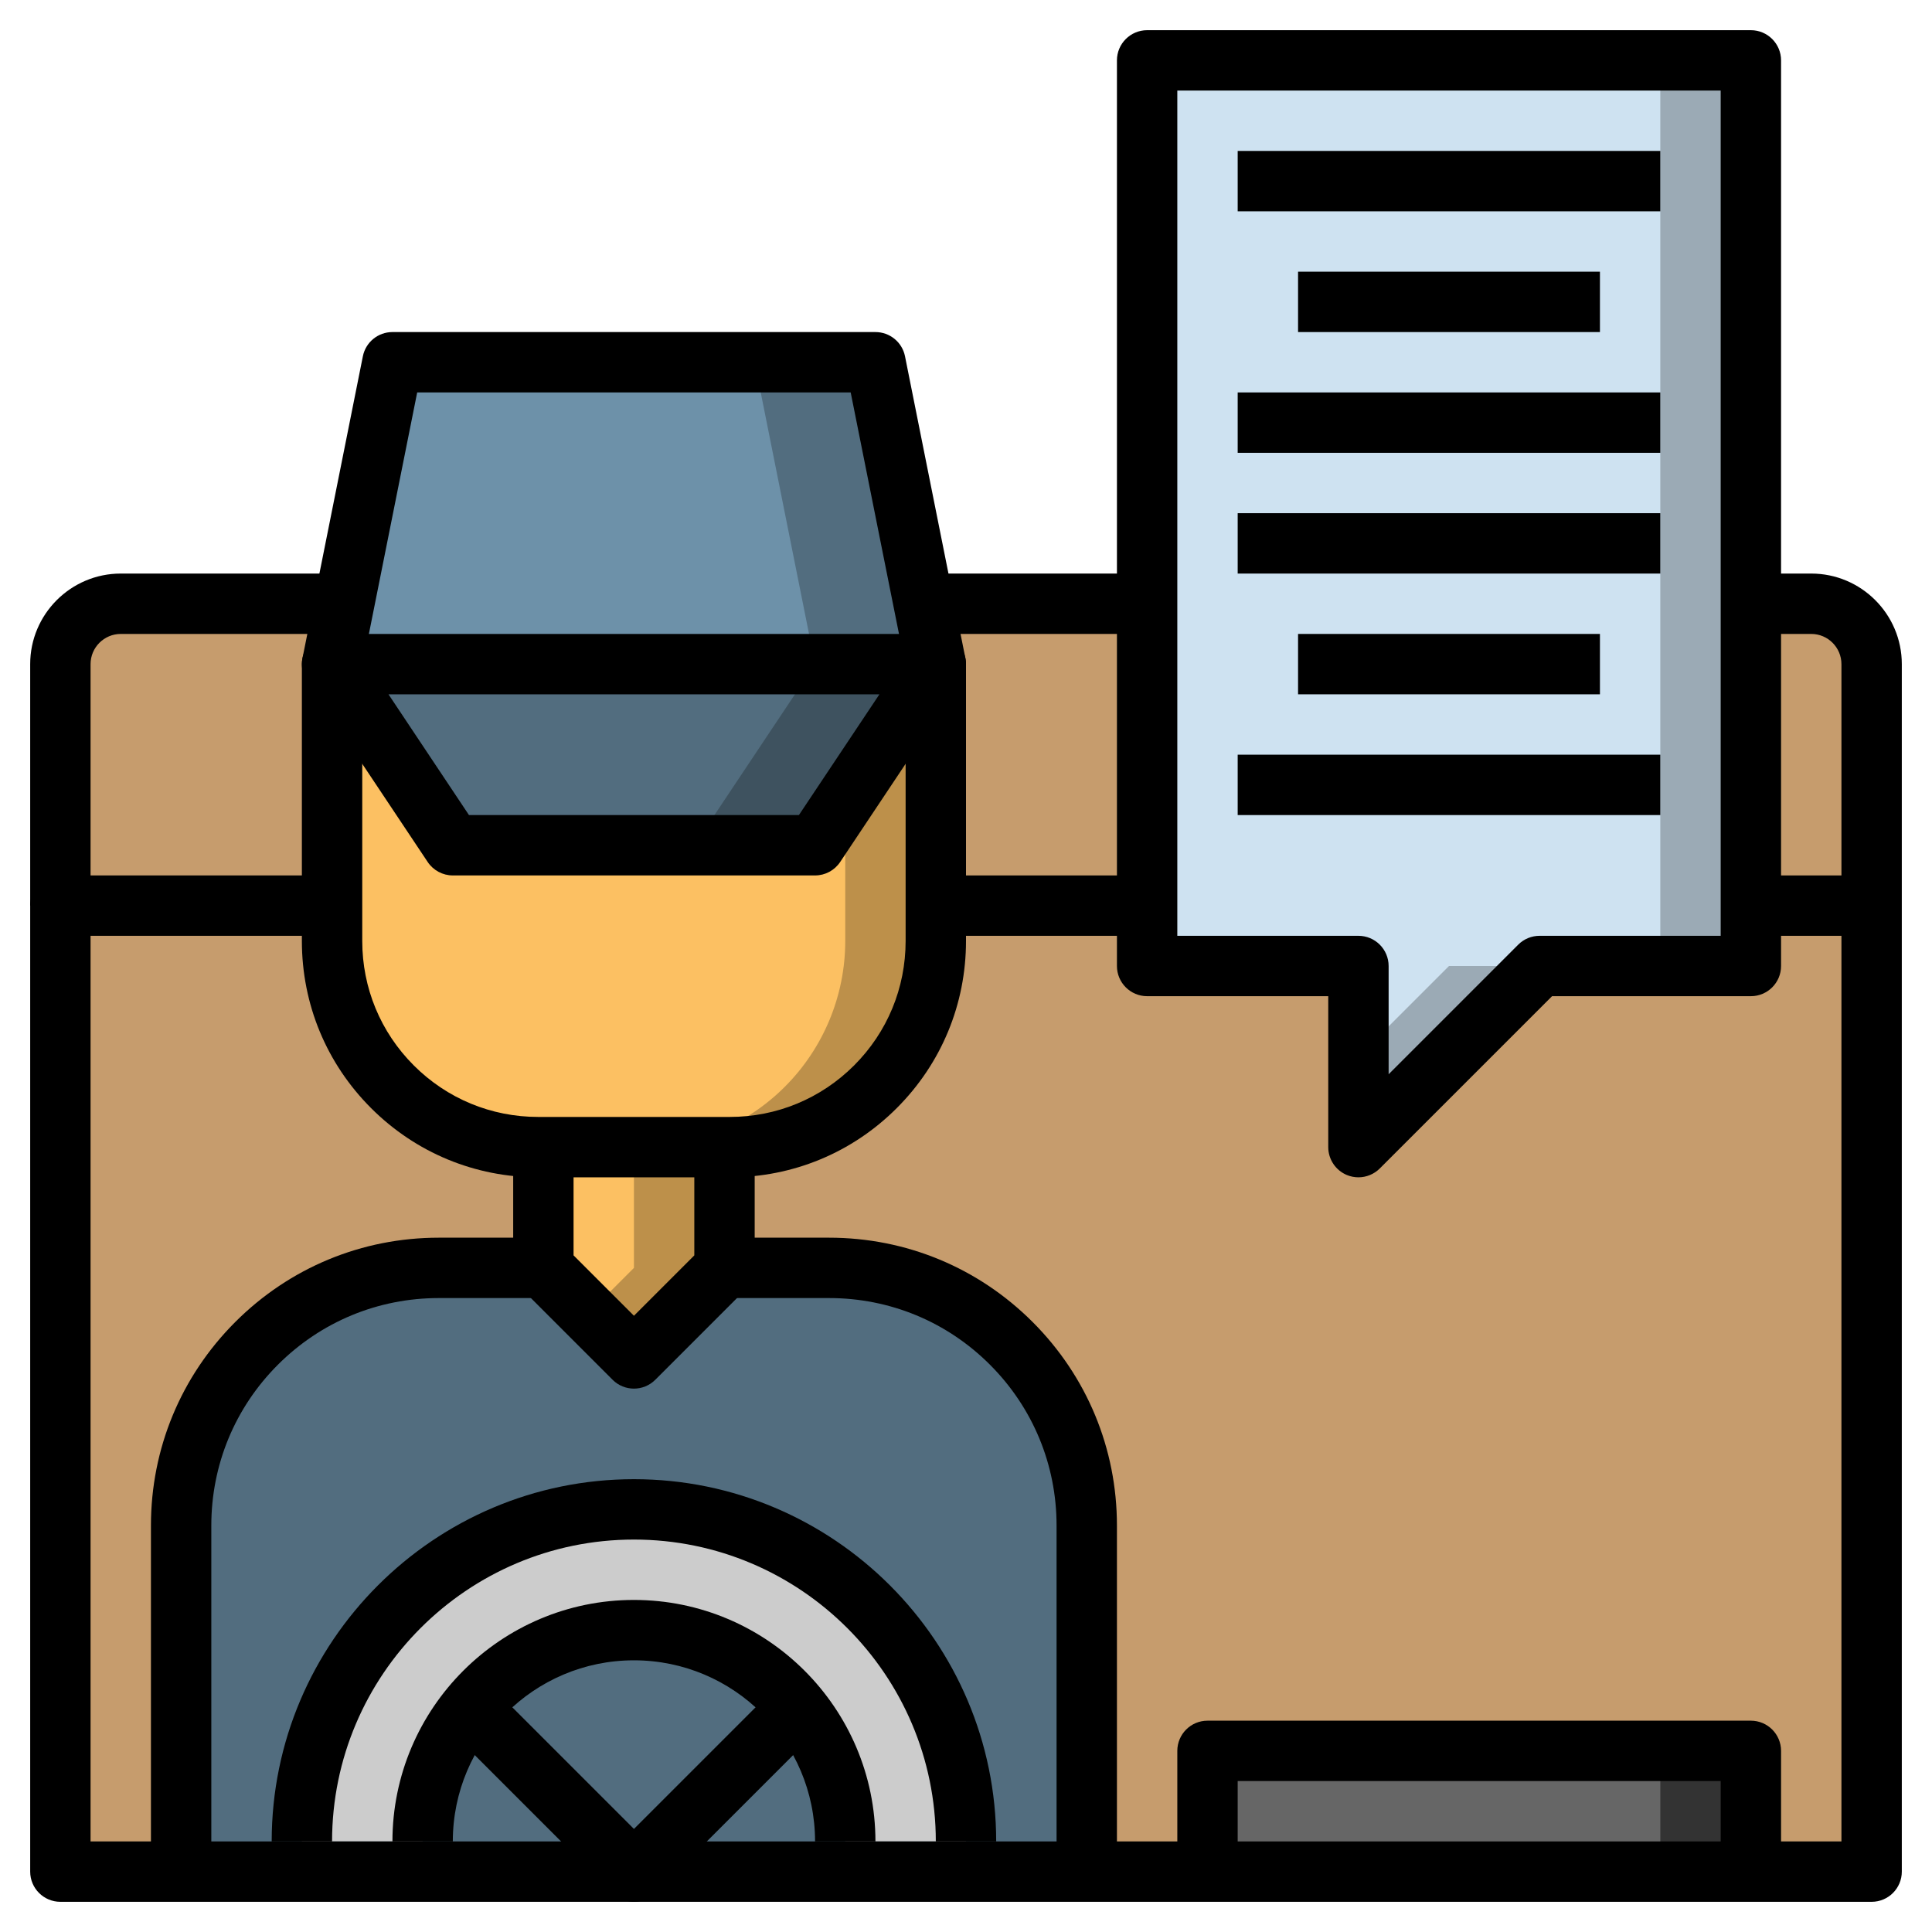 <?xml version="1.0" encoding="iso-8859-1"?>
<!-- Generator: Adobe Illustrator 22.1.0, SVG Export Plug-In . SVG Version: 6.00 Build 0)  -->
<svg xmlns="http://www.w3.org/2000/svg" xmlns:xlink="http://www.w3.org/1999/xlink" version="1.1" id="Layer_3" x="0px" y="0px" viewBox="0 0 64 64" style="enable-background:new 0 0 64 64;" xml:space="preserve" width="512" height="512">
<g>
	<g>
		<path style="fill:#C69C6D;" d="M62,62H2V22c0-1.105,0.895-2,2-2h56c1.105,0,2,0.895,2,2V62z"/>
	</g>
	<g>
		<rect x="40" y="58" style="fill:#333333;" width="18" height="4"/>
	</g>
	<g>
		<rect x="40" y="58" style="fill:#666666;" width="15" height="4"/>
	</g>
	<g>
		<polyline style="fill:#BD904A;" points="18,38 18,42 21,45 24,42 24,38   "/>
	</g>
	<g>
		<polygon style="fill:#FCC062;" points="19.5,43.5 21,42 21,38 18,38 18,42   "/>
	</g>
	<g>
		<path style="fill:#526D7F;" d="M6,62V50.536c0-2.264,0.899-4.435,2.5-6.036l0,0c1.601-1.601,3.772-2.5,6.036-2.5H18l3,3l3-3v0    l3.464,0c2.264,0,4.435,0.899,6.036,2.5l0,0c1.601,1.601,2.5,3.772,2.5,6.036V62H6z"/>
	</g>
	<g>
		<path style="fill:#CCCCCC;" d="M28,61c0-3.866-3.134-7-7-7s-7,3.134-7,7h-4c0-6.075,4.925-11,11-11s11,4.925,11,11H28z"/>
	</g>
	<g>
		<path style="fill:#BD904A;" d="M11,22L11,22v9.172c0,1.811,0.719,3.548,2,4.828l0,0c1.281,1.281,3.017,2,4.828,2h6.343    c1.811,0,3.548-0.719,4.828-2l0,0c1.281-1.281,2-3.017,2-4.828V22L11,22z"/>
	</g>
	<g>
		<path style="fill:#FCC062;" d="M28,31.172V22H11v9.172c0,1.811,0.719,3.548,2,4.828s3.017,2,4.828,2h3.343    c1.811,0,3.548-0.719,4.828-2S28,32.983,28,31.172z"/>
	</g>
	<g>
		<polygon style="fill:#3E525F;" points="27,28 15,28 11,22 31,22   "/>
	</g>
	<g>
		<polygon style="fill:#526D7F;" points="11,22 15,28 23,28 27,22   "/>
	</g>
	<g>
		<polygon style="fill:#526D7F;" points="31,22 29,12 13,12 11,22   "/>
	</g>
	<g>
		<polygon style="fill:#6D91A9;" points="13,12 11,22 27,22 25,12   "/>
	</g>
	<g>
		<polygon style="fill:#9BAAB5;" points="38,32 38,2 58,2 58,32 51,32 45,38 45,32   "/>
	</g>
	<g>
		<polygon style="fill:#CEE2F1;" points="38,2 38,32 42,32 45,32 45,35 48,32 51,32 55,32 55,2   "/>
	</g>
	<g>
		<path d="M27,29H15c-0.334,0-0.646-0.167-0.832-0.445l-4-6c-0.205-0.307-0.224-0.701-0.05-1.026C10.292,21.203,10.631,21,11,21h20    c0.369,0,0.708,0.203,0.882,0.528c0.174,0.325,0.155,0.72-0.05,1.026l-4,6C27.646,28.833,27.334,29,27,29z M15.535,27h10.93    l2.667-4H12.869L15.535,27z"/>
	</g>
	<g>
		<path d="M24.171,39h-6.343c-2.091,0-4.057-0.814-5.536-2.293S10,33.263,10,31.171V22c0-0.066,0.006-0.131,0.02-0.196l2-10    C12.113,11.336,12.523,11,13,11h16c0.477,0,0.887,0.336,0.98,0.804l2,10C31.994,21.869,32,21.934,32,22v9.171    c0,2.091-0.814,4.057-2.293,5.536S26.263,39,24.171,39z M12,22.099v9.072c0,1.557,0.606,3.021,1.707,4.122    C14.808,36.394,16.271,37,17.829,37h6.343c1.557,0,3.021-0.606,4.122-1.707C29.394,34.192,30,32.729,30,31.171v-9.072L28.18,13    H13.82L12,22.099z"/>
	</g>
	<g>
		<path d="M21,46c-0.256,0-0.512-0.098-0.707-0.293l-3-3C17.105,42.52,17,42.265,17,42v-4h2v3.586l2,2l2-2V38h2v4    c0,0.265-0.105,0.52-0.293,0.707l-3,3C21.512,45.902,21.256,46,21,46z"/>
	</g>
	<g>
		<path d="M37,62h-2V50.536c0-2.013-0.784-3.905-2.207-5.329S29.477,43,27.464,43H24v-2h3.464c2.547,0,4.942,0.992,6.743,2.793    C36.008,45.594,37,47.989,37,50.536V62z"/>
	</g>
	<g>
		<path d="M7,62H5V50.536c0-2.547,0.992-4.942,2.793-6.743C9.594,41.992,11.989,41,14.536,41H18v2h-3.464    c-2.013,0-3.905,0.784-5.329,2.207S7,48.523,7,50.536V62z"/>
	</g>
	<g>
		<path d="M33,61h-2c0-5.514-4.486-10-10-10s-10,4.486-10,10H9c0-6.617,5.383-12,12-12S33,54.383,33,61z"/>
	</g>
	<g>
		<path d="M29,61h-2c0-3.309-2.691-6-6-6s-6,2.691-6,6h-2c0-4.411,3.589-8,8-8S29,56.589,29,61z"/>
	</g>
	<g>
		<rect x="58" y="29" width="4" height="2"/>
	</g>
	<g>
		<rect x="31" y="29" width="7" height="2"/>
	</g>
	<g>
		<path d="M3,30H1v-8c0-1.654,1.346-3,3-3h7v2H4c-0.551,0-1,0.449-1,1V30z"/>
	</g>
	<g>
		<path d="M62,63H2c-0.552,0-1-0.448-1-1V30c0-0.552,0.448-1,1-1h9v2H3v30h58V22c0-0.551-0.449-1-1-1h-2v-2h2c1.654,0,3,1.346,3,3    v40C63,62.552,62.552,63,62,63z"/>
	</g>
	<g>
		<rect x="30.6" y="19" width="7.4" height="2"/>
	</g>
	<g>
		<path d="M45,39c-0.129,0-0.259-0.025-0.383-0.076C44.244,38.769,44,38.404,44,38v-5h-6c-0.552,0-1-0.448-1-1V2    c0-0.552,0.448-1,1-1h20c0.552,0,1,0.448,1,1v30c0,0.552-0.448,1-1,1h-6.586l-5.707,5.707C45.516,38.898,45.26,39,45,39z M39,31h6    c0.552,0,1,0.448,1,1v3.586l4.293-4.293C50.48,31.105,50.735,31,51,31h6V3H39V31z"/>
	</g>
	<g>
		<rect x="41" y="17" width="14" height="2"/>
	</g>
	<g>
		<rect x="43" y="21" width="10" height="2"/>
	</g>
	<g>
		<rect x="41" y="25" width="14" height="2"/>
	</g>
	<g>
		<rect x="41" y="5" width="14" height="2"/>
	</g>
	<g>
		<rect x="43" y="9" width="10" height="2"/>
	</g>
	<g>
		<rect x="41" y="13" width="14" height="2"/>
	</g>
	<g>
		<path d="M59,62h-2v-3H41v3h-2v-4c0-0.552,0.448-1,1-1h18c0.552,0,1,0.448,1,1V62z"/>
	</g>
	<g>
		<path d="M21,63c-0.256,0-0.512-0.098-0.707-0.293l-5-5l1.414-1.414L21,60.586l4.293-4.293l1.414,1.414l-5,5    C21.512,62.902,21.256,63,21,63z"/>
	</g>
</g>
</svg>
